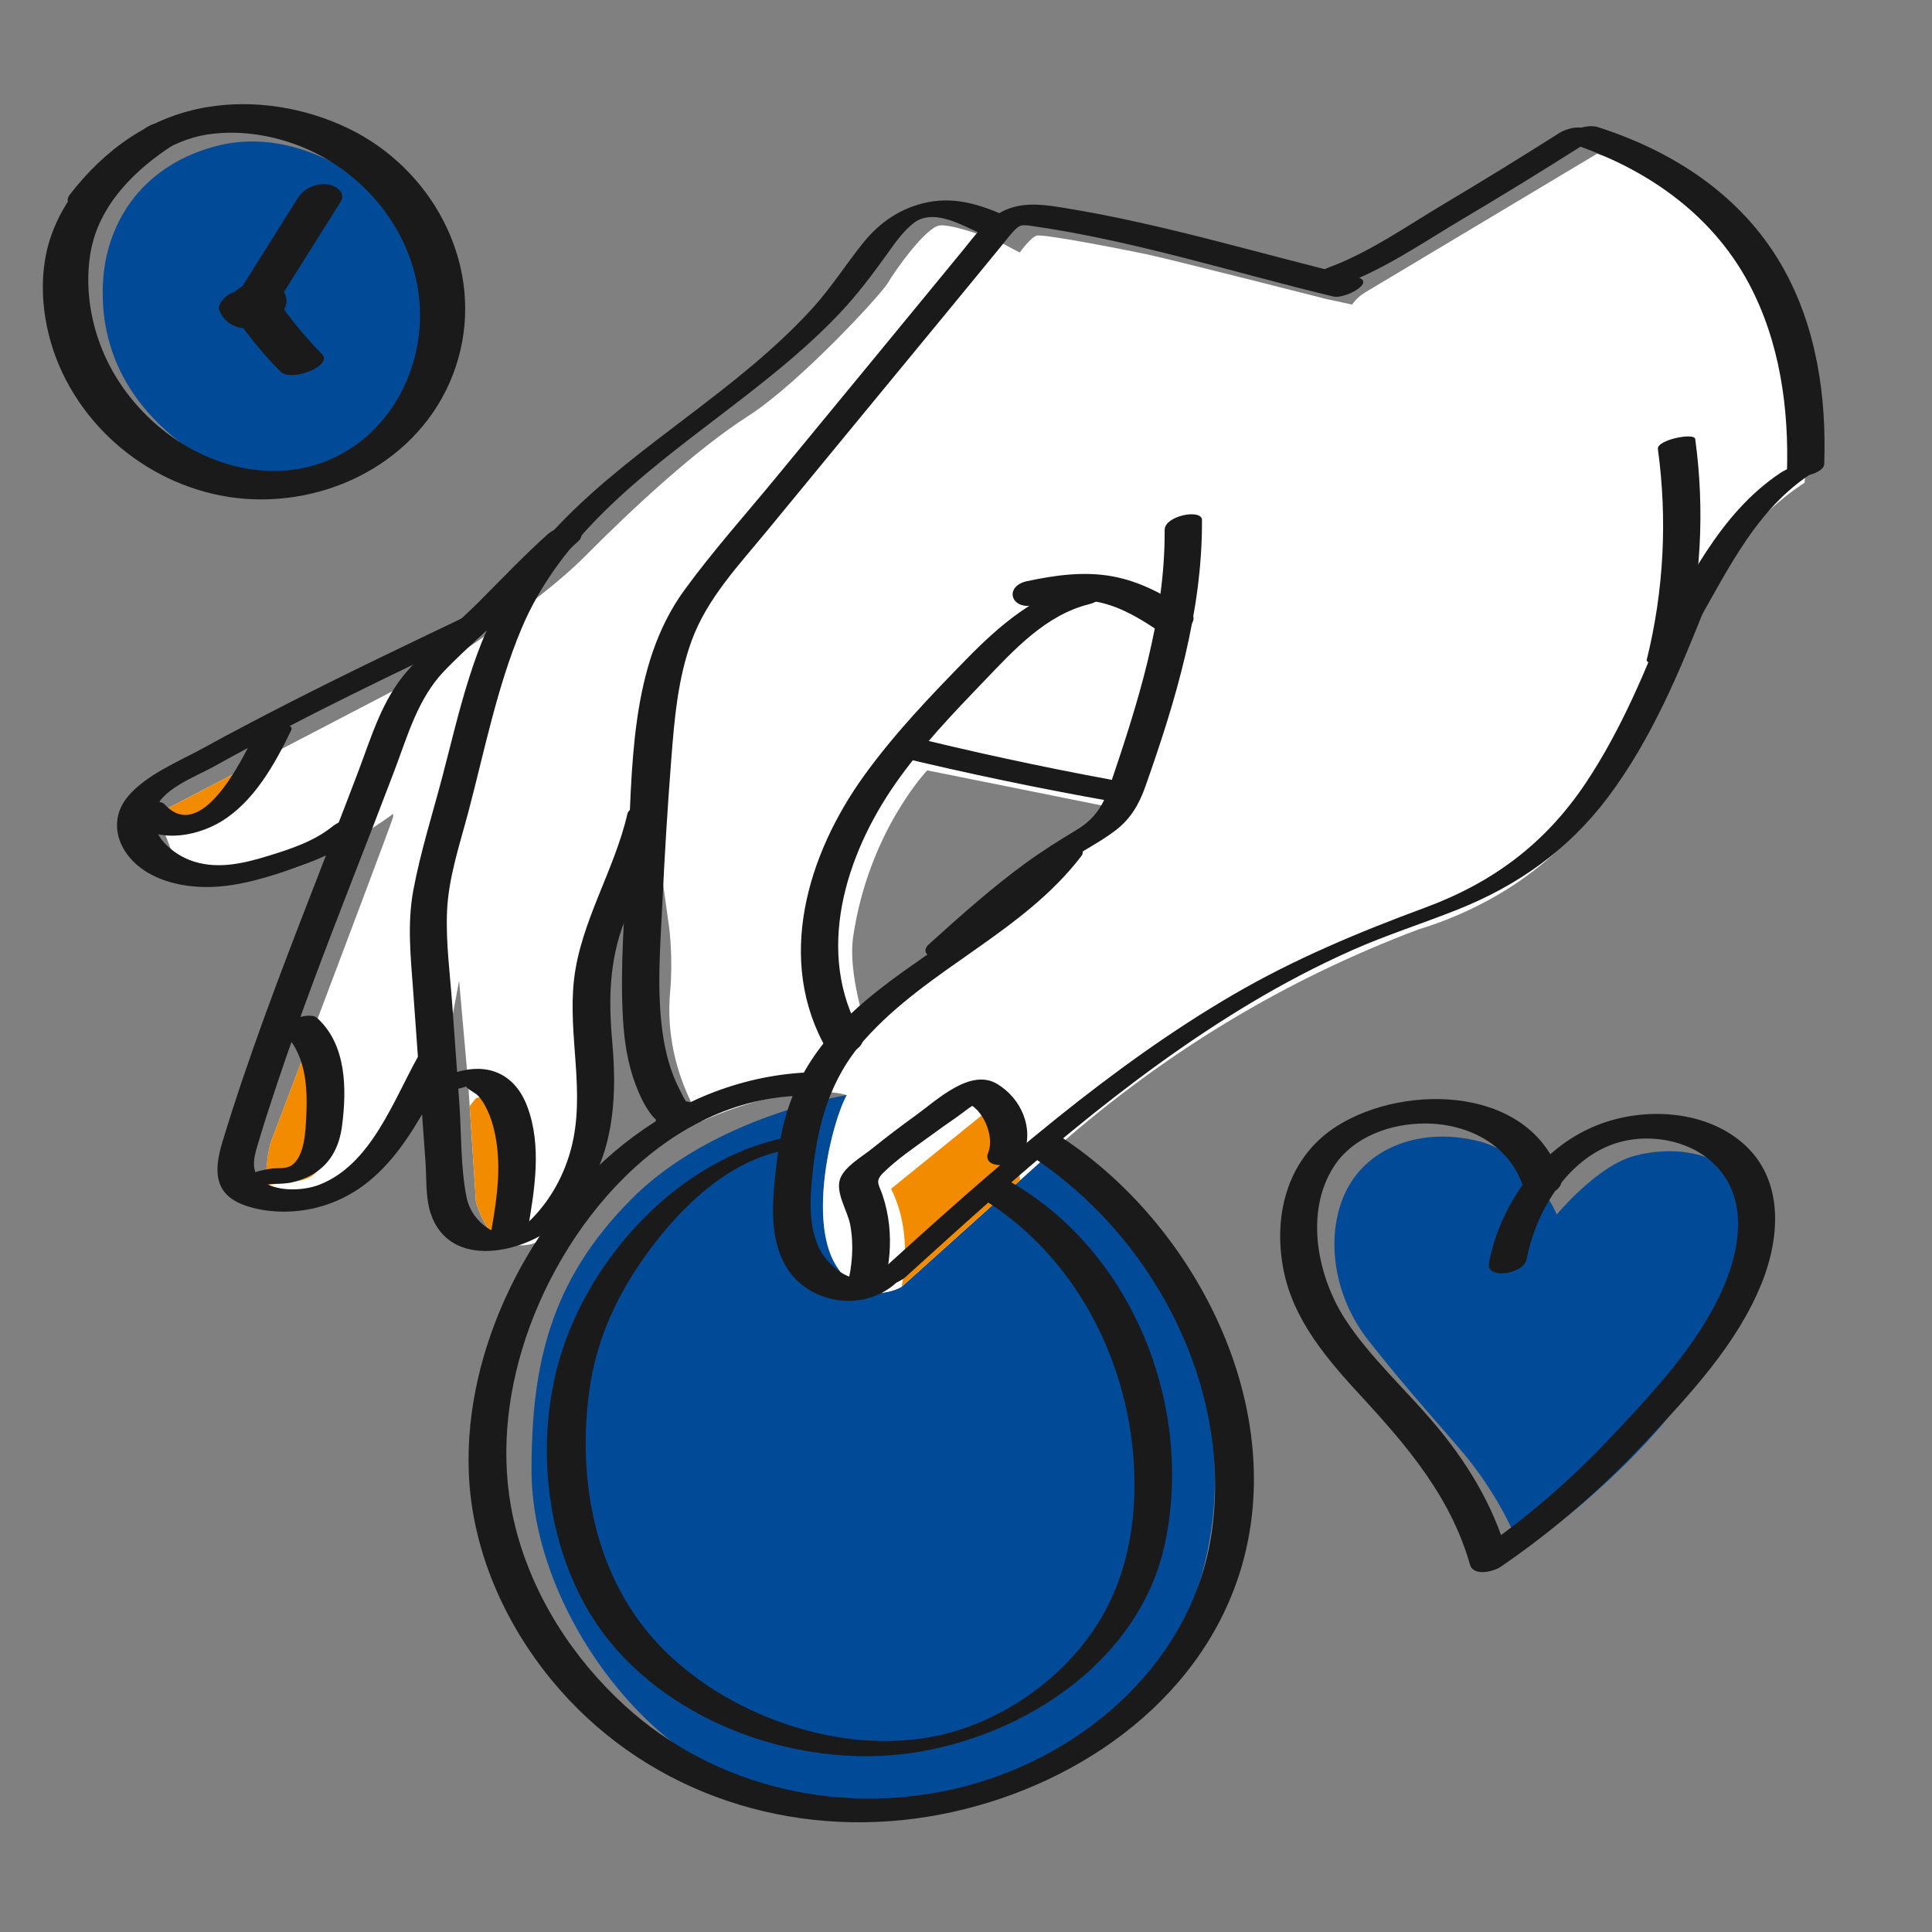 <?xml version="1.0" encoding="UTF-8"?> <svg xmlns="http://www.w3.org/2000/svg" xmlns:xlink="http://www.w3.org/1999/xlink" version="1.1" id="Design" x="0px" y="0px" viewBox="0 0 500 500" style="enable-background:new 0 0 500 500;" xml:space="preserve"><rect x="0" y="0" width="500" height="500" fill="#808080" stroke="none"/> <style type="text/css"> .st0{fill:#004A97;} .st1{fill:#FFFFFF;} .st2{fill:#F38B00;} .st3{fill:#1A1A1A;} </style> <g> <path class="st0" d="M393.53,401.53c-2.86-9.09-9.7-19.22-14.03-24.51c-4.33-5.28-15.33-17.32-25.37-30.13 c-10.04-12.82-11.17-29.53-4.94-40.18s19.9-14.86,33.6-11.34s20.1,18.95,20.1,18.95s10.3-12.51,20.01-15.16 c9.71-2.65,26.05-2.21,31.64,13.83c5.59,16.04-9.74,37.65-21.63,52.39C415.69,386.72,393.53,401.53,393.53,401.53z"></path> <path class="st0" d="M310.87,408.05c-5.11,18.13-16.84,35.68-36.53,47.96c-19.7,12.27-39.94,18.25-74.82,8.36 c-34.89-9.9-61.96-50.58-61.96-83.79c0-27.56,4.85-49.14,25.86-70.27c21.42-21.53,55.73-26.9,55.73-26.9 c-3.88,6.93-10.02,32.06-2.9,43.89c7.11,11.82,17.05,5.74,17.05,5.74l37.15-33.4C270.46,299.65,329.17,343.23,310.87,408.05z"></path> <path class="st1" d="M456.67,74.31c-16.11-26.35-43.36-34.52-43.36-34.52l-59.95,35.85c-1.35,0.82-2.53,1.89-3.44,3.18l-6.65-1.43 c0,0-40.32-10.28-46.5-11.58c-6.18-1.29-26.88-5.36-28.51-4.82c-1.62,0.54-4.36,4.37-4.36,4.37l-5.44-2.9c0,0-11.7-4.54-15.26-4.12 c-3.57,0.42-11.62,11.75-13.35,14.78c-1.73,3.03-23.09,26.15-36.28,34.59c-13.2,8.43-29.64,23.63-42.24,36.32 c-12.59,12.71-38.27,28.87-38.27,28.87L67.95,196.4l-23.79,12.39c-0.21,0.1-0.4,0.23-0.58,0.36c-1.57,1.16-2.22,3.26-1.49,5.14 l2.02,5.18c7.56,10.35,14.91,9.11,27.98,6.35c13.06-2.76,29.67-15.21,29.67-15.21l-0.02,0.8c-0.01,0.51-12.98,34.86-22.32,59.59 c-5.28,13.98-9.42,24.88-9.42,24.88c-0.87,3.48-1.22,7.05-1.09,10.71c0.01,0.63,0.04,1.26,0.09,1.89c0,0,7.99,6.64,20.28,0.2 c12.28-6.44,24.19-27.43,25.75-34.85l3.79-19.99l2.35,26.56l0.38,5.85l1.63,24.88c0,0,2.74,9.6,8.13,10.87 c0.21,0.05,0.42,0.09,0.64,0.11c5.8,0.62,8.73,0.13,15.18-8.64c10.56-14.37,7.67-33.07,7.67-33.07c-2.29-17.62,0-27.66,0-27.66 c2.37-16.26,15.28-35,15.28-35l3.14,22.59c0,0,0.99,7.83,0.21,16.4c-1.77,19.31,8.22,33.4,8.22,33.4 c25.43-11.1,37.5-6.71,37.5-6.71c-3.88,6.93-10.02,32.06-2.9,43.89c7.11,11.82,17.05,5.74,17.05,5.74l30.7-27.6l6.45-5.8 c30.16-27.18,62.53-46.27,96.61-59.1c14.22-4.33,28.02-12.05,38.41-22.83c10.39-10.78,18.94-27.28,20.84-32.09 c1.9-4.83,10.03-20.43,17.96-36.04c7.92-15.6,22.75-24.64,22.75-24.64S470.28,96.59,456.67,74.31z M282.99,218.2 c-7.1,3.92-37.88,28.01-38.68,30.46v1.48l-20.13,15.85c0,0-4.79-14.06-3.38-23.58c4.01-27.2,19.17-43.04,19.17-43.04l50.24,10.1 C290.21,209.46,290.09,214.28,282.99,218.2z"></path> <path class="st2" d="M83.89,285.69c-0.56,11.65,1.87,17.98-6.28,19.86c-2.44,0.57-5.54,0.88-8.71,1.03 c-0.13-3.66,0.22-7.23,1.09-10.71c0,0,4.14-10.9,9.42-24.88C81.59,273.86,84.21,278.78,83.89,285.69z"></path> <path class="st2" d="M67.95,196.4c-2.85,9-9.21,15.85-14.54,17.45c-3.34,1-7.11-1.89-9.83-4.7c0.18-0.13,0.37-0.26,0.58-0.36 L67.95,196.4z"></path> <path class="st2" d="M131.31,321.99c-5.39-1.27-8.13-10.87-8.13-10.87l-1.63-24.88l1.63-2.02c0,0,4.22-2.04,7.4,6.06 C133.7,298.21,135.11,312.66,131.31,321.99z"></path> <path class="st2" d="M233.31,333.04c0,0,3.33-13.45-2.71-25.38l24.77-20.07c0,0,7.57,6.69,8.63,17.86L233.31,333.04z"></path> <path class="st0" d="M61.17,122.87c0,0,16.76,5.99,30.02-1.19c13.26-7.18,18.06-16.34,20.7-25.69c2.64-9.34,2.01-25.63-7.34-38.43 S75.03,32.46,55.33,37.96S27.4,58.74,26.65,73.11C24.76,109.55,61.17,122.87,61.17,122.87z"></path> <g> <g> <g> <g> <path class="st3" d="M37.77,33.05c-10.64,6.78-20.48,16.06-24.64,28.28c-3.61,10.58-2.17,23.09,2.16,33.24 c8.81,20.63,29.8,34.7,52.28,34.68c23.85-0.02,46.05-14.85,51.6-38.68c5.44-23.37-7.79-47.07-28.94-57.3 c-11.24-5.44-24.39-7.62-36.75-5.53c-14.76,2.5-26.45,11.01-35.46,22.69c-1.77,2.3,1.52,3.88,3.31,4.05 c2.9,0.28,5.86-1.07,7.61-3.33C35.23,43,43.59,36.28,54.01,34.76c8.86-1.29,18.45,0.52,26.5,4.29 c17.53,8.22,29.68,26.42,28.05,46.1c-1.62,19.47-16.11,35.97-36.19,36.7c-17.88,0.65-34.81-10.7-43.35-26.01 c-5.04-9.02-7.31-20.01-5.63-30.25c2.06-12.47,11.56-21.78,21.79-28.29c1.98-1.26,2.99-3.6,0.84-5.16 C43.8,30.52,39.79,31.76,37.77,33.05L37.77,33.05z"></path> </g> </g> <g> <g> <path class="st3" d="M71.47,78.76c5.55-8.84,11.11-17.68,16.66-26.52c1.55-2.46-1.36-4.26-3.44-4.53 c-2.85-0.36-6.04,1.02-7.57,3.46C71.56,60,66.01,68.85,60.46,77.69c-1.55,2.46,1.36,4.26,3.44,4.53 C66.75,82.57,69.94,81.19,71.47,78.76L71.47,78.76z"></path> </g> </g> <g> <g> <path class="st3" d="M56.79,80.36c0.66,1.47,1.48,2.63,2.89,3.5c1.74,1.06,3.97,1.35,5.96,1.07c2.46-0.34,5.06-1.32,6.77-3.2 c1.17-1.28,2.06-3.05,1.62-4.83c-1.16-4.6-7.34-4.75-10.84-3.06c-1.92,0.93-3.72,2.5-4.22,4.66c-0.27,1.2-0.01,2.69,0.92,3.56 c2.04,1.92,5.38,1.8,7.8,0.6c1.14-0.57,2.47-1.36,3.02-2.58c0.4-0.88,0.66-2.15-0.16-2.92c-0.28-0.31-0.26-0.19,0.06,0.36 c-0.1-0.39-0.11-0.28-0.05,0.35c0.07-0.77-0.45,0.76-0.08,0.13c-1.5,2.41-4.11,3.12-7.83,2.12c-0.42-0.43-0.48-0.47-0.17-0.13 c-0.2-0.49-0.23-0.53-0.08-0.12c0.03-0.49,0.03-0.58,0-0.29c-0.05,0.31,0,0.2,0.15-0.33c0.26-0.4,0.59-0.73,0.99-0.98 c1.19-0.82,2.84-1.26,4.28-0.99c0.32,0.02,0.61,0.11,0.89,0.28c-0.38-0.26-0.36-0.22,0.07,0.12c-0.17-0.19-0.77-1.23-0.41-0.42 c-1.12-2.5-4.39-2.74-6.76-2.03c-1.37,0.41-2.87,1.03-3.82,2.15C57.17,78.11,56.32,79.33,56.79,80.36L56.79,80.36z"></path> </g> </g> <g> <g> <path class="st3" d="M62.47,84.23c3.08,4.22,6.44,8.19,10.1,11.92c2.73,2.79,13.71-1.48,10.78-4.47 c-3.65-3.73-7.02-7.71-10.1-11.92C71.04,76.73,59.83,80.6,62.47,84.23L62.47,84.23z"></path> </g> </g> </g> <g> <g> <g> <g> <path class="st3" d="M270.72,221.02c-18.53,24.15-53.47,32.75-65.53,62.51c-2.96,7.31-4.08,15.17-4.79,22.98 c-0.62,6.83-0.72,14.15,2.53,20.39c5.57,10.67,20.69,13.08,29.34,4.77c1.62-1.55,0.82-3.27-1.06-3.95 c-2.16-0.79-5.25,0.31-6.83,1.83c-3.89,3.74-10.37-2.61-12.11-5.95c-3-5.78-2.7-12.6-2.09-18.89 c1.29-13.4,4.48-25.47,13.63-35.7c16.48-18.45,40.76-27.54,56-47.4c1.47-1.91-1.26-3.21-2.76-3.36 C274.65,218.02,272.17,219.14,270.72,221.02L270.72,221.02z"></path> </g> </g> <g> <g> <path class="st3" d="M234.38,330.46c28.14-25.54,56.58-51.29,89.32-70.88c8.47-5.07,17.22-9.66,26.24-13.67 c8.89-3.95,18.15-6.88,27.18-10.47c15.75-6.26,28.84-15.56,39.06-29.17c11.41-15.19,18.69-32.93,25.64-50.48 c0.74-1.86-8.52-0.94-9.54,1.64c-6.18,15.6-12.59,31.32-21.97,45.33c-10.43,15.57-23.97,25.65-41.49,32.13 c-17.19,6.36-33.75,13.26-49.63,22.51c-16.03,9.34-31.06,20.25-45.52,31.85c-16.58,13.29-32.34,27.55-48.06,41.82 c-1.68,1.52,1.48,1.75,2.32,1.74C230.05,332.78,232.78,331.91,234.38,330.46L234.38,330.46z"></path> </g> </g> <g> <g> <path class="st3" d="M436.8,165.4c9.15-15.07,16.27-32.35,31.47-42.51c1.69-1.13,1.03-2.03-0.63-2.36 c-2.07-0.41-5.12,0.69-6.83,1.83c-16.19,10.81-23.81,28.59-33.56,44.65c-0.98,1.61,3.45,1.22,3.92,1.15 C433.03,167.87,435.74,167.15,436.8,165.4L436.8,165.4z"></path> </g> </g> <g> <g> <path class="st3" d="M211.85,277.46c-35.53,0.36-65.09,25.06-79.97,56.13c-7.1,14.81-11.21,31.19-10.55,47.67 c0.79,19.68,9.08,38.57,21.53,53.67c22.96,27.85,58.63,40.44,94.11,35.7c33.9-4.53,68.08-24.67,81.58-57.29 c17.98-43.41-7-95.04-44.22-119.27c-3-1.95-11.78,2.31-7.59,5.04c31.14,20.28,51.82,58.67,47.03,96.22 c-4.32,33.83-32.44,58.87-64.41,67.06c-30.73,7.88-64.12,0.55-87.67-20.99c-13.4-12.25-23.63-28.11-28.2-45.75 c-3.97-15.32-2.9-31.27,1.61-46.35c9.61-32.1,37.11-65.38,73.16-65.75c2.07-0.02,5.37-0.6,6.34-2.77 C215.48,278.83,213.84,277.44,211.85,277.46L211.85,277.46z"></path> </g> </g> <g> <g> <path class="st3" d="M347.65,73.57c10.81-3.97,20.87-10.97,30.75-16.82c10.52-6.23,20.93-12.64,31.26-19.19 c1.56-0.99,2.59-2.74,0.78-4c-1.79-1.25-5.24-0.18-6.86,0.84c-9.78,6.21-19.64,12.28-29.6,18.2 c-9.69,5.77-19.62,12.77-30.24,16.67c-1.59,0.58-3.67,2.3-2.52,4.09C342.4,75.18,346.2,74.1,347.65,73.57L347.65,73.57z"></path> </g> </g> <g> <g> <path class="st3" d="M351.08,71.7c-25.03-6.02-49.71-13.65-75.15-17.81c-5.03-0.82-10.03-1.68-14.95,0.14 c-5.27,1.95-8.5,6.75-11.92,10.92c-7.87,9.6-15.76,19.19-23.65,28.77c-8.21,9.97-16.41,19.93-24.62,29.9 c-7.93,9.64-16.36,19.05-23.7,29.14c-14.38,19.76-13.36,46.63-14.68,69.96c-0.76,13.52-1.97,27.31-1.19,40.86 c0.33,5.77,1.19,11.57,3.23,17c0.96,2.55,2.19,5.29,3.82,7.5c0.9,1.22,0.84,0.96,1.52,1.71c1.85,2.04,0.79-1.27-0.04,0.69 c1.84-1.06,3.68-2.11,5.52-3.17c-0.03,0-0.05,0.01-0.08,0.01c1.37,0.63,2.75,1.25,4.12,1.88c0.03-0.76,0.2-1.51,0.28-2.27 c0.09-0.82-0.22-1.23-0.95-1.61c-0.01-0.01-0.03-0.01-0.04-0.02c-2.64-1.37-11.54,2.54-7.73,4.52 c0.01,0.01,0.03,0.01,0.04,0.02c-0.32-0.54-0.64-1.08-0.95-1.61c-0.08,0.76-0.25,1.51-0.28,2.27 c-0.07,2.09,2.61,2.04,4.12,1.88c0.03,0,0.05-0.01,0.08-0.01c1.99-0.22,4.68-1.19,5.52-3.17c0.61-1.45,0.66-1.78,0-3.06 c-0.23-0.45-1.27-0.43-1.51-0.67c-0.73-0.74-1.38-2.3-1.87-3.22c-2.45-4.61-3.8-9.74-4.53-14.88 c-1.59-11.22-0.58-22.78-0.05-34.04c0.57-12.22,1.32-24.43,2.27-36.63c0.8-10.4,1.68-21.02,5.29-30.9 c4-10.96,12.28-19.61,19.56-28.49c7.52-9.16,15.05-18.3,22.58-27.45c7.6-9.23,15.21-18.46,22.81-27.7 c3.54-4.3,7.07-8.6,10.6-12.9c1.54-1.88,3.09-3.76,4.63-5.65c0.93-1.13,1.82-2.31,2.79-3.4c1.93-2.15,2.37-2.12,5.14-1.72 c26.45,3.8,52.08,12.03,78,18.26C348.01,77.42,356.42,72.98,351.08,71.7L351.08,71.7z"></path> </g> </g> <g> <g> <path class="st3" d="M307.66,158.14c-6.06-4.11-12.47-7.65-19.74-8.98c-7.4-1.35-14.81-0.31-22.1,1.24 c-6.03,1.28-4.29,7.51,1.67,6.24c5.61-1.19,11.4-2,17.07-0.75c5.74,1.27,10.79,4.36,15.6,7.63 C303.49,165.78,312.07,161.14,307.66,158.14L307.66,158.14z"></path> </g> </g> <g> <g> <path class="st3" d="M280.3,150.68c-12.19,3.05-21.6,11.12-30.19,19.91c-9.34,9.56-18.66,19.29-26.49,30.15 c-14.68,20.35-23.02,47.86-9.58,71c1.86,3.2,11.2-0.07,8.91-4.01c-12.21-21.03-4.16-46.42,8.8-64.96 c6.69-9.58,14.82-18.07,22.9-26.48c7.78-8.1,15.91-17.1,27.19-19.92C287.73,154.9,286.2,149.2,280.3,150.68L280.3,150.68z"></path> </g> </g> <g> <g> <path class="st3" d="M261.55,56.47c-6.94-3.2-13.83-5.69-21.56-4.11c-6.79,1.39-12.28,5.12-16.59,10.47 c-4.44,5.51-8.18,11.46-12.94,16.73c-4.91,5.43-10.3,10.4-15.9,15.12c-21.43,18.04-46.84,32.74-62.37,56.76 c-9.69,14.99-13.29,32.79-17.77,49.81c-2.55,9.65-5.62,19.33-7.45,29.14c-1.65,8.83-0.64,17.7,0,26.59 c0.7,9.69,1.4,19.38,2.09,29.07c0.35,4.85,0.7,9.69,1.05,14.54c0.3,4.23-0.01,9.19,1.3,13.26 c4.86,15.17,24.71,10.38,33.51,2.39c13.41-12.18,15.07-29.48,13.54-46.48c-0.98-10.86-0.85-21.01,3.16-31.3 c3.8-9.74,7.98-19.31,10.31-29.54c0.53-2.31-8.97-0.89-9.54,1.63c-3.34,14.64-12.17,28.11-13.84,43.03 c-1.64,14.62,3.08,29.22-0.75,43.7c-1.78,6.72-5.14,12.94-9.99,17.95c-3.26,3.36-6.79,5.58-11.25,2.82 c-2.99-1.85-5.15-4.82-5.83-8.27c-1.56-7.83-1.29-16.41-1.86-24.38c-0.6-8.4-1.21-16.8-1.81-25.2 c-0.58-8.08-1.72-16.36-1.36-24.46c0.39-8.73,3.32-17.32,5.54-25.72c4.16-15.75,7.39-32.25,13.71-47.31 c10.01-23.85,30.95-39.55,50.89-54.78c10.97-8.38,22-16.85,31.51-26.9c4.53-4.79,8.43-9.98,12.26-15.33 c1.99-2.77,4.12-5.89,6.87-7.99c4.73-3.62,11.32-0.04,16.01,2.12c1.88,0.87,4.39,0.25,6.24-0.46 C259.11,59.21,263.16,57.22,261.55,56.47L261.55,56.47z"></path> </g> </g> <g> <g> <path class="st3" d="M141.78,138.23c-6.19,5.56-11.93,11.6-17.8,17.49c-6.02,6.03-12.86,11.46-18.49,17.84 c-6.6,7.48-9.3,16.95-12.77,26.11c-3.98,10.51-8.08,20.98-12.14,31.46c-8.23,21.24-16.4,42.57-23.01,64.39 c-2.24,7.39-2.29,13.56,5.8,16.43c5.73,2.04,12.68,2.07,18.55,0.59c19.08-4.82,26.61-23.13,35.32-38.69 c2.33-4.15-7.38-3.4-9.05-0.41c-6.44,11.51-12.16,27.91-25.47,33.14c-4.29,1.69-11.63,1.97-15.28-1.29 c-2.92-2.61-1.44-6.7-0.47-9.95c1.46-4.9,3.05-9.78,4.67-14.63c6.1-18.3,13.04-36.3,20.02-54.27 c3.49-8.98,6.99-17.95,10.4-26.96c3.47-9.14,6.06-18.72,13-25.93c5.5-5.71,11.65-10.84,17.26-16.46 c5.69-5.71,11.27-11.57,17.28-16.96c1.65-1.48,0.84-3.08-0.99-3.71C146.46,135.67,143.39,136.79,141.78,138.23L141.78,138.23z "></path> </g> </g> <g> <g> <path class="st3" d="M122.45,158.64c-16.21,7.73-32.43,15.46-48.42,23.64c-7.21,3.69-14.39,7.45-21.49,11.35 c-6.38,3.5-14.52,6.76-19.36,12.4c-4.23,4.93-3.64,11.26,0.53,16.07c4.29,4.94,11.12,6.99,17.46,7.39 c7.8,0.5,15.51-1.64,22.84-4.08c7.13-2.37,13.86-5.07,19.76-9.81c1.72-1.39,0.81-2.94-0.94-3.51 c-2.19-0.71-5.14,0.47-6.83,1.83c-4.82,3.87-10.84,5.82-16.67,7.61c-6.22,1.91-12.79,3.46-19.18,1.43 c-5.25-1.67-11.53-6.68-10.08-12.94c1.32-5.69,10.52-8.99,15.13-11.56c23.19-12.91,47.16-24.32,71.11-35.73 C132.34,159.86,126.82,156.55,122.45,158.64L122.45,158.64z"></path> </g> </g> <g> <g> <path class="st3" d="M231.85,195.72c18.62,4.49,37.37,8.4,56.23,11.73c2.47,0.44,11.2-3.56,6.13-4.46 c-18.29-3.23-36.46-7.03-54.51-11.38c-2.16-0.52-4.88-0.04-6.79,1.1C232.08,193.21,229.55,195.17,231.85,195.72L231.85,195.72 z"></path> </g> </g> <g> <g> <path class="st3" d="M405.59,36.8c19.66,6.3,37.2,18.11,47.06,36.66c8.01,15.07,10.38,32.35,9.8,49.23 c-0.06,1.72,9.55,0.42,9.66-2.59c0.61-17.64-2.03-35.75-10.92-51.26c-10.44-18.22-28.04-29.66-47.71-35.96 c-2-0.64-5,0.16-6.77,1.17C405.79,34.58,403.46,36.12,405.59,36.8L405.59,36.8z"></path> </g> </g> <g> <g> <path class="st3" d="M120.8,281.13c-0.65,0.23,2.15,1.7,2.74,2.27c1.2,1.19,2.06,2.73,2.74,4.25 c1.39,3.09,2.09,6.51,2.44,9.86c0.79,7.49-0.53,15.03-1.79,22.39c-0.55,3.2,9.11,1.53,9.61-1.39 c1.79-10.43,3.76-21.89-0.07-32.12c-3.29-8.79-10.67-11.65-19.31-8.57c-1.29,0.46-3.8,1.83-2.69,3.45 C115.54,282.83,119.58,281.56,120.8,281.13L120.8,281.13z"></path> </g> </g> <g> <g> <path class="st3" d="M228.94,331.88c1.26-4.86,1.69-9.8,1.16-14.8c-0.28-2.64-0.85-5.24-1.69-7.76 c-0.92-2.77-2.07-3.56,0.12-5.74c3.69-3.68,8.33-6.75,12.53-9.83c2.17-1.59,4.36-3.15,6.58-4.67c1.67-1.15,4.32-3.49,6-3.81 c-1.21,0.03-2.42,0.06-3.64,0.09c4.4,1.42,7.43,8.78,5.77,12.84c-1.92,4.72,7.72,3.99,9.1,0.61 c2.77-6.79-0.53-14.52-6.81-18.29c-6.97-4.19-15.77,4.34-21.01,8.1c-3.89,2.79-7.69,5.69-11.41,8.69 c-2.59,2.09-7.22,4.65-8.27,7.94c-1.13,3.56,2.05,8.27,2.68,11.79c0.96,5.35,0.53,10.6-0.83,15.83 C218.18,336.9,227.98,335.59,228.94,331.88L228.94,331.88z"></path> </g> </g> <g> <g> <path class="st3" d="M67.55,307.02c2.2-0.96,5.26-0.44,7.68-0.96c2.11-0.46,4.12-1.19,5.96-2.32 c4.52-2.74,6.66-7.22,7.33-12.35c1.24-9.54,1.19-21.11-6.53-28c-2.13-1.9-11,1.74-9.05,3.48c6.18,5.52,6.71,14.22,6.32,21.99 c-0.18,3.59-0.35,10.49-3.86,12.78c-1.45,0.94-3.55,0.56-5.39,0.82c-2.1,0.29-4.05,0.83-5.99,1.67 C57.8,306.84,63.61,308.73,67.55,307.02L67.55,307.02z"></path> </g> </g> <g> <g> <path class="st3" d="M33.66,211.86c5.98,6.55,16.59,4.94,23.49,0.8c8.55-5.13,14.02-14.96,18.21-23.67 c1.21-2.5-8.22-1.59-9.62,1.34c-3.24,6.73-13.8,28.04-23.08,17.88C40.59,205.93,31.4,209.38,33.66,211.86L33.66,211.86z"></path> </g> </g> <g> <g> <path class="st3" d="M301.41,137.16c0.14,22.79-6.96,44.88-14.19,66.24c-1.75,5.16-3.95,8.58-8.7,11.44 c-4.43,2.66-8.77,5.39-12.96,8.43c-8.86,6.45-17.02,13.76-25.15,21.09c-1.6,1.44-0.93,2.81,0.91,3.39 c2.07,0.65,5.27-0.42,6.83-1.83c8.82-7.95,17.66-16.01,27.49-22.71c4.26-2.9,9-5.19,13.09-8.33 c3.88-2.98,6.06-6.72,7.67-11.28c7.85-22.17,14.81-45.32,14.67-69.03C311.05,131.61,301.39,133.43,301.41,137.16 L301.41,137.16z"></path> </g> </g> <g> <g> <path class="st3" d="M205.83,293.91c-27.76,4.54-51.33,28.76-60.11,54.91c-7.99,23.78-4.63,53.88,10.57,74.06 c17.61,23.38,50.85,34.89,79.4,30.82c29.3-4.18,59.41-23.91,65.82-54.38c7.43-35.34-8.29-75.2-39.95-93.43 c-1.69-0.97-4.55-0.09-6.22,0.54c-0.47,0.18-4.36,1.91-2.88,2.76c25.7,14.81,40.44,43.66,41.12,72.92 c0.33,14.44-2.7,28.54-11.07,40.48c-8.16,11.63-20.47,20.6-33.95,25.01c-26.08,8.53-59.02-2.1-77.73-21.59 c-16.81-17.52-21.54-42.76-18.31-66.19c1.8-13.06,7.07-24.57,14.77-35.23c8.76-12.13,21.4-24.56,36.74-27.07 c1.12-0.18,5.57-1.11,5.66-2.65C209.79,293.19,206.81,293.75,205.83,293.91L205.83,293.91z"></path> </g> </g> <g> <g> <path class="st3" d="M435.69,168.97c4.51-18.17,5.57-36.82,3.03-55.37c-0.23-1.71-9.98,0.24-9.66,2.59 c2.49,18.26,1.55,36.66-2.88,54.55C425.74,172.55,435.12,171.3,435.69,168.97L435.69,168.97z"></path> </g> </g> </g> <g> <g> <path class="st3" d="M404,305.05c-7.12-23.86-39.97-24.98-57.95-13.65c-12.58,7.93-16.59,22.48-13.99,36.68 c2.48,13.52,11.45,23.76,20.48,33.55c11.94,12.95,22.97,26,27.89,43.29c0.89,3.14,6.13,1.81,7.94,0.57 c13.84-9.46,26-20.09,37.47-32.33c11.41-12.18,23.69-25.24,30.03-40.95c5.15-12.76,5.86-28.23-6.09-37.39 c-9.69-7.42-23.84-8.1-35.04-4.15c-15.42,5.43-26.4,20.47-29.4,36.2c-0.82,4.32,8.99,2.92,9.73-0.95 c2.25-11.78,9.79-24.72,21.41-29.44c8.95-3.63,20.84-1.84,27.64,5.26c9.62,10.04,5.38,25.31-0.38,36.17 c-6.68,12.59-16.76,23.31-26.45,33.62c-10.77,11.46-22.15,21.36-35.13,30.23c2.65,0.19,5.29,0.38,7.94,0.57 c-3.68-12.97-10.66-24.28-19.37-34.48c-7.39-8.65-15.96-16.45-22.29-25.96c-7.42-11.15-10.94-27.99-3.28-39.94 c5-7.8,14.8-11.22,23.73-11.19c11.23,0.04,22.11,5.64,25.47,16.88C395.53,311.61,405.18,308.98,404,305.05L404,305.05z"></path> </g> </g> </g> </g> </g> </svg> 